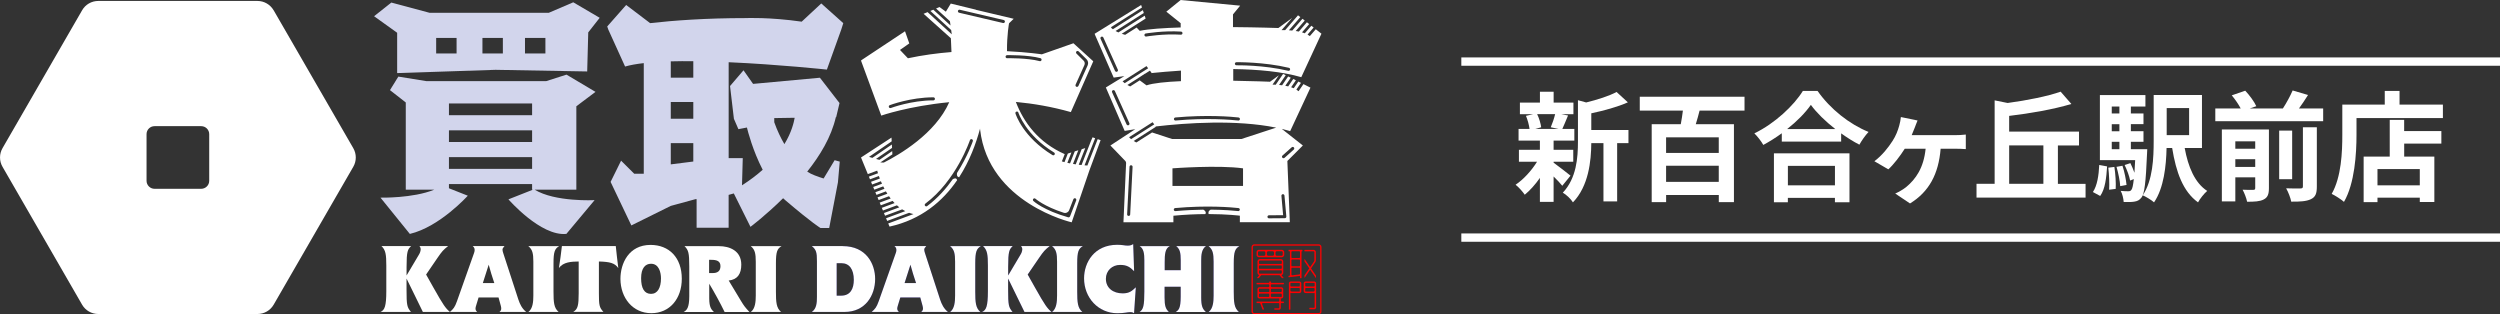 <?xml version="1.0" encoding="UTF-8"?>
<svg id="_レイヤー_2" data-name="レイヤー 2" xmlns="http://www.w3.org/2000/svg" viewBox="0 0 762.73 95.88">
  <rect x="0" y="0" width="762.73" height="95.88" fill="#333333" stroke="none"/>
  <defs>
    <style>
      .cls-1 {
        fill: #d2d5ec;
      }

      .cls-2 {
        fill: none;
        stroke: #fff;
        stroke-miterlimit: 10;
        stroke-width: 2.54px;
      }

      .cls-3 {
        fill: #100169;
      }

      .cls-4 {
        fill: #fff;
      }

      .cls-5 {
        fill: #ff0001;
      }
    </style>
  </defs>
  <g id="_レイヤー_1-2" data-name="レイヤー 1">
    <g>
      <path class="cls-3" d="M257.1,75.09c7.25,0,9.9,5.49,9.9,10.01,0,5.01-2.96,10.07-9.33,10.07h-9.99c1.48-1,1.56-2.9,1.56-4.58v-10.9c0-2.67-.2-3.5-1.56-4.61h9.42ZM255.26,90.2h1.39c2.87,0,3.84-2.22,3.84-4.81,0-3.24-1.37-5.09-3.75-5.09h-1.48v9.9Z"/>
      <path class="cls-3" d="M282.58,75.09c-.46.51-.6.74-.6,1.11,0,.31.09.6.23,1.05l4.61,14.14c.48,1.42,1.11,2.76,2.39,3.78h-8.16c.37-.31.54-.57.54-1.02,0-.17,0-.37-.11-.8l-.71-2.59h-6.09l-.77,2.53c-.09.31-.17.57-.17.88,0,.57.37.85.51,1h-8.31c1.02-.91,1.48-1.37,2.16-3.3l5.21-14.71c.17-.46.17-.68.17-.97,0-.63-.43-.97-.6-1.11h9.7ZM279.48,86.36c-.65-1.85-1.19-3.73-1.71-5.6-.63,1.96-1.22,3.75-1.79,5.6h3.5Z"/>
      <path class="cls-3" d="M291.39,79.84c0-2.5-.26-3.73-1.54-4.75h9.42c-1.34.77-1.73,1.71-1.73,5.23v8.7c0,3.24.14,4.95,1.56,6.15h-9.22c1.34-1,1.51-3.1,1.51-4.98v-10.36Z"/>
      <path class="cls-3" d="M307.56,84.08l3.73-6.29c.34-.54.57-1.08.6-1.71,0-.43-.14-.71-.37-1h8.73c-1.48,1.17-1.85,1.59-3.21,3.56l-3.5,5.12,2.22,3.95c3.07,5.46,3.73,6.34,5.04,7.45h-8.25c-1.62-3.36-3.36-6.86-4.98-10.18v3.3c0,4.95.17,5.43,1.34,6.88h-9.27c1.25-.54,1.76-1.74,1.76-6.37v-7.74c0-3.41-.2-4.78-1.48-5.97h9.05c-1.05,1.02-1.39,1.56-1.39,6.4v2.59Z"/>
      <path class="cls-3" d="M322.5,79.84c0-2.5-.26-3.73-1.54-4.75h9.42c-1.34.77-1.73,1.71-1.73,5.23v8.7c0,3.24.14,4.95,1.56,6.15h-9.22c1.34-1,1.51-3.1,1.51-4.98v-10.36Z"/>
      <path class="cls-3" d="M346.02,82.75c-1.22-1.22-2.16-1.93-4.27-1.93-2.47,0-4.35,1.79-4.35,4.24,0,2.82,2.22,4.44,5.12,4.44,2.08,0,2.87-.77,4.01-1.85l-.54,7.91c-.23-.17-.51-.34-1.14-.34-.91,0-1.76.34-3.95.34-5.83,0-10.16-4.72-10.16-10.64,0-4.86,3.13-10.24,10.13-10.24,1.65,0,2.19.26,3.24.26.88,0,1.31-.29,1.62-.48l.28,8.31Z"/>
      <path class="cls-3" d="M349.13,79.45c0-2.02-.17-3.56-1.42-4.35h9.19c-1.45.68-1.56,2.5-1.56,4.98v2.36h4.89v-3.04c0-2.25-.23-3.39-1.37-4.3h9.07c-1.39.91-1.45,2.9-1.45,4.38v11.29c0,2.62.4,3.47,1.42,4.41h-9.19c.85-.57,1.51-1,1.51-4.67v-3.02h-4.92v3.27c0,2.56.34,3.5,1.31,4.41h-8.93c1.14-.74,1.45-1.93,1.45-6.26v-9.47Z"/>
      <path class="cls-3" d="M370.26,79.84c0-2.5-.26-3.73-1.54-4.75h9.42c-1.34.77-1.73,1.71-1.73,5.23v8.7c0,3.24.14,4.95,1.56,6.15h-9.22c1.34-1,1.51-3.1,1.51-4.98v-10.36Z"/>
      <path class="cls-4" d="M257.1,75.09c7.25,0,9.9,5.49,9.9,10.01,0,5.01-2.96,10.07-9.33,10.07h-9.99c1.48-1,1.56-2.9,1.56-4.58v-10.9c0-2.67-.2-3.5-1.56-4.61h9.42ZM255.26,90.2h1.39c2.87,0,3.84-2.22,3.84-4.81,0-3.24-1.37-5.09-3.75-5.09h-1.48v9.9Z"/>
      <path class="cls-4" d="M282.58,75.09c-.46.51-.6.74-.6,1.11,0,.31.09.6.23,1.05l4.61,14.14c.48,1.42,1.11,2.76,2.39,3.78h-8.16c.37-.31.54-.57.54-1.02,0-.17,0-.37-.11-.8l-.71-2.59h-6.09l-.77,2.53c-.09.31-.17.57-.17.88,0,.57.37.85.51,1h-8.31c1.02-.91,1.48-1.37,2.16-3.3l5.21-14.71c.17-.46.17-.68.17-.97,0-.63-.43-.97-.6-1.11h9.7ZM279.48,86.36c-.65-1.85-1.19-3.73-1.71-5.6-.63,1.96-1.22,3.75-1.79,5.6h3.5Z"/>
      <path class="cls-4" d="M291.39,79.84c0-2.5-.26-3.73-1.54-4.75h9.42c-1.34.77-1.73,1.71-1.73,5.23v8.7c0,3.24.14,4.95,1.56,6.15h-9.22c1.34-1,1.51-3.1,1.51-4.98v-10.36Z"/>
      <path class="cls-4" d="M307.56,84.08l3.73-6.29c.34-.54.57-1.08.6-1.71,0-.43-.14-.71-.37-1h8.73c-1.48,1.17-1.85,1.59-3.21,3.56l-3.5,5.12,2.22,3.95c3.07,5.46,3.73,6.34,5.04,7.45h-8.25c-1.62-3.36-3.36-6.86-4.98-10.18v3.3c0,4.95.17,5.43,1.34,6.88h-9.27c1.25-.54,1.76-1.74,1.76-6.37v-7.74c0-3.41-.2-4.78-1.48-5.97h9.05c-1.05,1.02-1.39,1.56-1.39,6.4v2.59Z"/>
      <path class="cls-4" d="M322.5,79.84c0-2.5-.26-3.73-1.54-4.75h9.42c-1.34.77-1.73,1.71-1.73,5.23v8.7c0,3.24.14,4.95,1.56,6.15h-9.22c1.34-1,1.51-3.1,1.51-4.98v-10.36Z"/>
      <path class="cls-4" d="M346.02,82.75c-1.22-1.22-2.16-1.93-4.27-1.93-2.47,0-4.35,1.79-4.35,4.24,0,2.82,2.22,4.44,5.12,4.44,2.08,0,2.87-.77,4.01-1.85l-.54,7.91c-.23-.17-.51-.34-1.14-.34-.91,0-1.76.34-3.95.34-5.83,0-10.16-4.72-10.16-10.64,0-4.86,3.13-10.24,10.13-10.24,1.65,0,2.19.26,3.24.26.88,0,1.31-.29,1.62-.48l.28,8.31Z"/>
      <path class="cls-4" d="M349.13,79.45c0-2.02-.17-3.56-1.42-4.35h9.19c-1.45.68-1.56,2.5-1.56,4.98v2.36h4.89v-3.04c0-2.25-.23-3.39-1.37-4.3h9.07c-1.39.91-1.45,2.9-1.45,4.38v11.29c0,2.62.4,3.47,1.42,4.41h-9.19c.85-.57,1.51-1,1.51-4.67v-3.02h-4.92v3.27c0,2.56.34,3.5,1.31,4.41h-8.93c1.14-.74,1.45-1.93,1.45-6.26v-9.47Z"/>
      <path class="cls-4" d="M370.26,79.84c0-2.5-.26-3.73-1.54-4.75h9.42c-1.34.77-1.73,1.71-1.73,5.23v8.7c0,3.24.14,4.95,1.56,6.15h-9.22c1.34-1,1.51-3.1,1.51-4.98v-10.36Z"/>
      <path class="cls-4" d="M124.02,84.08l3.73-6.29c.34-.54.57-1.08.6-1.71,0-.43-.14-.71-.37-1h8.73c-1.48,1.17-1.85,1.59-3.21,3.56l-3.5,5.12,2.22,3.95c3.07,5.46,3.73,6.34,5.04,7.45h-8.25c-1.62-3.36-3.36-6.86-4.98-10.18v3.3c0,4.95.17,5.43,1.34,6.88h-9.27c1.25-.54,1.76-1.74,1.76-6.37v-7.74c0-3.41-.2-4.78-1.48-5.97h9.05c-1.05,1.02-1.39,1.56-1.39,6.4v2.59Z"/>
      <path class="cls-4" d="M153.91,75.09c-.46.51-.6.74-.6,1.11,0,.31.09.6.23,1.05l4.61,14.14c.48,1.42,1.11,2.76,2.39,3.78h-8.16c.37-.31.54-.57.54-1.02,0-.17,0-.37-.11-.8l-.71-2.59h-6.09l-.77,2.53c-.09.31-.17.57-.17.88,0,.57.37.85.51,1h-8.31c1.02-.91,1.48-1.37,2.16-3.3l5.21-14.71c.17-.46.17-.68.17-.97,0-.63-.43-.97-.6-1.11h9.7ZM150.81,86.36c-.65-1.85-1.19-3.73-1.71-5.6-.63,1.96-1.22,3.75-1.79,5.6h3.5Z"/>
      <path class="cls-4" d="M162.72,79.84c0-2.5-.26-3.73-1.54-4.75h9.42c-1.34.77-1.73,1.71-1.73,5.23v8.7c0,3.24.14,4.95,1.56,6.15h-9.22c1.34-1,1.51-3.1,1.51-4.98v-10.36Z"/>
      <path class="cls-4" d="M187.87,75.09c.23,2.22.48,4.47.77,6.71-1.08-1.59-2.65-1.93-5.92-2.02v9.7c0,3.58.11,4.32,1.37,5.66h-9.19c1.39-.77,1.65-2.02,1.65-5.66v-9.7c-2.22.03-4.67.14-6.03,1.99.34-2.25.68-4.49.91-6.69h16.44Z"/>
      <path class="cls-4" d="M198.48,74.72c5.66,0,9.53,3.87,9.53,10.33,0,6.03-3.64,10.5-9.3,10.5s-9.39-4.64-9.42-10.47c0-4.69,2.53-10.36,9.19-10.36ZM198.62,89.66c1.99,0,3.04-1.85,3.04-4.72,0-1.79-.6-4.47-3.04-4.47-1.73,0-3.02,1.31-3.02,4.41s1,4.78,3.02,4.78Z"/>
      <path class="cls-4" d="M225.99,91.68c1,1.65,1.31,2.05,2.65,3.5h-7.57c-1.39-2.84-2.99-5.77-4.69-8.62v4.47c0,2.82.71,3.44,1.42,4.15h-9.22c.97-.51,1.71-1.34,1.71-4.84v-9.07c0-4.15-.26-4.98-1.45-6.17h10.55c3.19,0,6.77,1.39,6.77,5.63,0,2.84-1.14,4.55-3.84,4.86l3.67,6.09ZM216.34,83.31h1.11c1.31,0,2.36-.48,2.36-2.11s-1.25-1.93-2.82-1.93h-.65v4.04Z"/>
      <path class="cls-4" d="M230.58,79.84c0-2.5-.26-3.73-1.54-4.75h9.42c-1.34.77-1.73,1.71-1.73,5.23v8.7c0,3.24.14,4.95,1.56,6.15h-9.22c1.34-1,1.51-3.1,1.51-4.98v-10.36Z"/>
      <path class="cls-1" d="M167.39,3.91h-36.31l-11.69-3.13-5.26,4.17,7.04,5.05v12.3l30.01-1,27.97.5.32-11.92,3.49-4.45-8.06-4.73-7.51,3.22ZM139.3,16.32h-6.23v-4.74h6.23v4.74ZM153.42,16.32h-6.23v-4.74h6.23v4.74ZM166.4,16.32h-6.23v-4.74h6.23v4.74Z"/>
      <path class="cls-1" d="M175.84,32.42l5.84-4.39-8.85-5.26-6.18,1.98h-36.59l-8.53-1.38-2.55,4.13,4.82,3.77v26.6h8.7c-6.57,2.67-16.42,2.43-16.42,2.43l8.96,11.07c9.17-2.18,17.68-11.66,17.68-11.66l-5.75-2.27v-1.29h25.37v1.71h.28l-7.5,2.96s9.84,11.34,17.68,10.54l8.61-10.3s-12.06.64-18.31-3.2h12.74v-25.44ZM162.34,31.57v3.57h-25.37v-3.57h25.37ZM136.97,39.76h25.37v3.57h-25.37v-3.57ZM136.97,51.52v-3.57h25.37v3.57h-25.37Z"/>
      <path class="cls-1" d="M252.28,21.22l4.38-12.2.62-1.96-6.72-6.01-5.97,5.56c-9.92-1.42-17-1.09-17-1.09-12.33,0-22.18.74-29.24,1.54l-7.31-5.54-5.78,6.56.33.95,5.12,11.27c1.54-.45,3.48-.79,5.7-1.04v33.75h-2.91l-4.01-3.99-3.2,6.48,6.33,13.28,12.03-5.96,7.56-2.06h.32v8.72h9.77v-10.02l1.58-.44,5.08,10.19s4.59-3.42,9.96-8.73c.24.22.48.44.72.65,8.37,7.13,10.7,8.44,10.7,8.44h2.64l2.67-13.93.55-6.33-1.56-.43-3.36,5.58c-1.84-.57-3.8-1.28-4.88-2.02,0,0-.04-.03-.11-.09,3.9-4.91,7.29-10.46,8.72-16.6h.1s1.02-4.3,1.02-4.3l-5.98-7.73-20.39,1.88-2.92-4.15-4.11,4.8,1.18,10,1.37,3.16,2.6-.5c.28,1.15,1.78,7.03,4.81,12.89-1.77,1.58-3.86,3.18-6.31,4.74l.23-8.28h-4.3v-29.27c15.41.68,29.99,2.25,29.99,2.25ZM211.52,49.28l-6.87.87v-6.49h6.87v5.63ZM211.52,36.23h-6.87v-5.12h6.87v5.12ZM211.52,23.69h-6.87v-4.97c2.2-.06,4.5-.08,6.87-.05v5.03ZM236.22,36.03l6.23-.1c-.22,1.3-.94,4.48-3.14,8.04-1.11-1.89-2.18-4.11-3.09-6.68v-1.26Z"/>
      <path class="cls-4" d="M334.9,42.45l-3.15,8.05c-.3-.02-.59-.04-.87-.06l3.24-8.27-.79-.28-.5,1.15-2.86,7.31c-.29-.03-.58-.06-.86-.09l1.99-5.08-1.09.34-1.81,4.62c-.29-.04-.57-.08-.84-.13l1.63-4.17-1.09.34-1.44,3.67c-.29-.06-.57-.11-.82-.17l1.24-3.17-1.09.34-1.02,2.62c-.3-.08-.57-.16-.8-.23l.87-2.21c-8.02-3.56-12.48-9.61-14.91-15.93,5.38.5,11.03,1.47,16.78,3.1l6.84-15.5-6.05-5.5-9.64,3.38s-4.17-.65-10.63-.96c-.04-5,.62-8.5.62-8.5l1.42-1.39-11.55-2.74v-.04s-7.64-1.86-7.64-1.86l-1.5,2.48-1.93-1.42-1.06.45,4.23,3.88.18,1.3-5.25-4.82-.9.38,6.35,5.83.18,1.3-7.38-6.77-1.22.51,8.31,7.44h.01s0,.01,0,.01h-.01s-.03,0-.03,0l.05.03.18,4.19c-4.28.34-8.78.94-13.29,1.9l-2.42-2.54,2.84-1.99-1.3-3.71-13.35,8.85h.06s-.14.1-.14.1l6.18,16.78s8.27-2.89,20.74-4.09c-4.21,9.62-15.27,16.05-19.96,18.42l-1.06-.04,3.67-2.46-.05-1-3.9,2.68c-.35-.1-.7-.2-1.04-.29l4.89-3.36-.06-1.04-5.94,4.08c-.39-.11-.74-.21-1.03-.3l6.92-4.75-.06-1.14-9.3,6.07,2.08,5.07,2.86-1.06c.07.24.15.51.24.8l-2.78,1.03.34.82,2.72-1.01c.09.25.18.51.28.78l-2.68.99.34.82,2.67-.99c.1.25.21.51.33.76l-2.68.99.34.82,2.72-1.01c.12.25.25.5.38.75l-2.78,1.03.34.82,2.88-1.07c.14.24.29.48.44.72l-3,1.11.34.82,3.17-1.17c.16.24.33.47.51.7l-3.36,1.25.34.82,3.61-1.34c.19.23.4.45.6.66l-3.9,1.45.34.82,4.27-1.58c.24.21.48.42.73.61l-4.69,1.74.34.82,5.23-1.94c.3.19.62.37.94.54l-5.86,2.17.34.82,6.68-2.48c.43.16.88.28,1.34.39l-7.7,2.86.4.96c9.7-2.15,16.22-7.74,20.61-14.15-.16-.73-.74-.64-1.3-.34-2.05,2.89-4.64,5.84-7.84,8.23-.08.06-.18.09-.28.09-.14,0-.28-.07-.37-.19-.15-.21-.11-.5.1-.65,9.45-7.06,13.56-19.24,13.6-19.36.08-.25.35-.38.59-.3.24.08.38.35.3.59-.02.07-1.54,4.57-4.83,9.72-.2,1.26.59,1.29.65,1.29,3.18-4.93,5.16-10.25,6.38-14.83l.02.3c2.61,22.51,27.94,28.29,27.94,28.29l5.38-15.77h0l3.44-9.29-.83-.3ZM328.15,25.84l2.69-5.98c.21-.46.11-1.01-.25-1.36l-2.17-2.16c-.18-.18-.18-.48,0-.66.18-.18.48-.18.66,0l2.4,2.38c.5.49.64,1.25.35,1.89l-2.82,6.28c-.08.17-.25.28-.43.28-.06,0-.13-.01-.19-.04-.24-.11-.34-.38-.23-.62ZM284.78,30.62c-6.79,0-12.91,2.31-12.98,2.33-.05.02-.11.03-.17.03-.19,0-.37-.11-.44-.3-.09-.24.03-.51.27-.6.06-.02,6.34-2.39,13.31-2.39.26,0,.47.21.47.47s-.21.47-.47.47ZM306.58,6.67c-.05.22-.24.36-.45.36-.04,0-.07,0-.11-.01l-13.41-3.14c-.25-.06-.41-.31-.35-.56.06-.25.31-.41.56-.35l13.41,3.14c.25.06.41.31.35.56ZM307.27,17.77c-.26,0-.47-.2-.48-.46,0-.26.2-.47.46-.48.26,0,6.33-.12,10.18.92.25.07.4.32.33.57-.06.21-.24.35-.45.35-.04,0-.08,0-.12-.02-3.72-1-9.86-.89-9.92-.89ZM309.81,34.63c-.08-.25.06-.51.31-.58.25-.08.51.06.58.31.02.07,2.21,6.87,10.89,12.17.22.13.29.42.16.64-.09.14-.24.22-.4.22-.08,0-.17-.02-.24-.07-9.01-5.49-11.21-12.4-11.3-12.69ZM328.35,61.12l-1.89,4.9c-.07.18-.25.3-.44.3-.04,0-.09,0-.13-.02-7.48-2.13-10.49-4.86-10.61-4.98-.19-.18-.2-.47-.02-.66.18-.19.47-.2.66-.02.03.02,2.56,2.31,8.64,4.28.66.21,1.37-.13,1.62-.78l1.3-3.36c.09-.24.36-.36.6-.27.24.09.36.36.27.6Z"/>
      <path class="cls-4" d="M399.85,26.76l-2.18-1.1-1.49,2.17c-.2-.18-.42-.35-.67-.5l1.4-2.05-.8-.4-1.4,2.04c-.26-.11-.52-.21-.8-.3l1.45-2.12-.8-.4-1.55,2.26c-.29-.07-.58-.14-.88-.19l1.67-2.45-.8-.4-1.84,2.7c-.32-.04-.63-.08-.93-.1l2.03-2.97-.8-.4-2.25,3.3c-.37-.02-.71-.03-.98-.03l1.94-2.84-2.7,1.96s-4.89-.21-11.22-.31v-3.56c7.55.11,14.97.78,20.76,2.48l6.15-13.27-1.73-1.36-1.81,2.09c-.21-.17-.45-.32-.7-.46l1.86-2.15-.7-.55-2,2.31c-.27-.11-.56-.2-.85-.29l2.19-2.53-.7-.55-2.46,2.84c-.32-.07-.63-.12-.95-.17l2.75-3.18-.7-.55-3.11,3.6c-.36-.04-.7-.07-1.02-.09l3.48-4.02-.7-.55-3.92,4.52c-.54-.01-.93,0-1.1,0l3.22-3.72-4.19,3.08s-6.13-.21-13.85-.28v-3.88s2.19-2.66,2.19-2.66l-18.16-1.72-4.37,3.55,4.38,3.52v1.3c-5.2.16-9.8.47-12.5,1.03l-.94-1.01-3.5,2.23c-.38-.1-.72-.21-1.05-.32l7.3-4.65-.29-.87-8.03,5.11c-.32-.14-.61-.29-.86-.44l8.62-5.49-.29-.87-9.14,5.82c-.15-.11-.29-.22-.4-.32l-.19-.29,9.46-6.02-.25-.76-14.24,8.81.18.04-.1.06,5.78,13.24s1.2-.18,3.27-.46l-5.66,3.47,5.74,13.25s1.19-.22,3.24-.53l-7.59,4.98,4.54,4.71c.17.17.26.41.25.65l-.81,18.06h15.24v-1.99c3.59-.35,6.89-.48,9.75-.5.35-.53-.07-1.08-.62-1.35-2.54.03-5.41.16-8.51.44-.01,0-.03,0-.04,0-.24,0-.44-.18-.46-.42-.02-.26.17-.48.42-.51,9.7-.89,17.23-.23,19.31,0,.26.03.44.26.41.51-.03.26-.26.45-.51.41-1.19-.13-4.19-.4-8.36-.44-.86.45-.73,1.08-.63,1.35,5.81.02,9.52.5,9.52.5v1.99h15.24l-.75-18.68,4.73-4.73-6.43-5.07c.87.21,1.73.43,2.56.68l6.18-13.25ZM377.21,18.98c.08,0,8.36-.13,16.03,1.71.25.06.41.31.35.56-.05.21-.24.36-.45.36-.04,0-.07,0-.11-.01-7.56-1.81-15.72-1.68-15.8-1.68-.25,0-.47-.2-.48-.46,0-.26.2-.47.46-.48ZM340.81,21.88c-.06.03-.13.04-.19.04-.18,0-.35-.1-.43-.28l-4.42-9.81c-.11-.24,0-.51.23-.62.24-.11.51,0,.62.23l4.42,9.81c.11.24,0,.51-.23.62ZM377.88,35.85c.26.03.44.26.41.51-.03.26-.26.45-.51.41-2.06-.22-9.51-.88-19.12,0-.01,0-.03,0-.04,0-.24,0-.44-.18-.46-.42-.02-.26.17-.48.42-.51,9.7-.89,17.23-.23,19.31,0ZM349.54,10.22c.05,0,5.34-.93,10.79-.58.26.02.45.24.44.5-.02.26-.24.46-.5.44-5.34-.34-10.52.56-10.57.57-.03,0-.05,0-.08,0-.22,0-.42-.16-.46-.39-.04-.25.12-.5.38-.54ZM349.79,20.17l.5.66-7.15,4.55c-.3-.23-.51-.43-.65-.57l7.29-4.64ZM344.33,38.2c-.06.03-.13.04-.19.04-.18,0-.35-.1-.43-.28l-4.42-9.81c-.11-.24,0-.51.23-.62.24-.11.51,0,.62.23l4.42,9.81c.11.24,0,.51-.23.62ZM344.8,26.37c-.32-.15-.6-.3-.85-.44l3.81-2.43,1.52-1.01s.05,0,.07,0l1.48-.94.5.66-.14.09c2.73-.27,5.82-.55,9.11-.76v3.22c-4.57.2-8.5.59-10.51,1.28l-2.07-1.53-2.93,1.87ZM351.65,37.29l.5.66-7.07,4.5c-.38-.32-.56-.55-.6-.6l7.17-4.57ZM344.81,65.44c-.01.25-.22.44-.47.44,0,0-.02,0-.02,0-.26-.01-.46-.23-.44-.49l.73-14.53c.01-.26.23-.46.49-.44.26.01.46.23.44.49l-.73,14.53ZM379.24,56.72h-21.53v-5.36s13.93-1.06,21.53,0v5.36ZM378.76,42.41h-21.16l-6.11-2-4.81,3.06c-.31-.16-.58-.31-.82-.46l6.78-4.32-.12-.1c9.52-1.11,24.57-2.14,36.83.35l-10.59,3.46ZM391.28,47.45l2.81-2.51c.19-.17.49-.16.66.04.17.19.16.49-.04.66l-2.81,2.51c-.09.08-.2.12-.31.12-.13,0-.26-.05-.35-.16-.17-.19-.16-.49.04-.66ZM391.37,59.24c.26-.02.48.17.51.42l.57,6.4c.01.13-.03.26-.12.36-.09.1-.21.15-.34.15l-4.83.04h0c-.26,0-.47-.21-.47-.46,0-.26.21-.47.46-.47l4.32-.03-.52-5.9c-.02-.26.17-.48.42-.51Z"/>
      <path class="cls-5" d="M384.77,83.96h5.61l.73.9h.45c.06,0,.09-.07.05-.11l-.66-.81c.32-.08.56-.37.56-.72v-3.44c0-.41-.33-.74-.74-.74h-6.39c-.41,0-.74.33-.74.74v3.44c0,.35.24.64.56.72l-.66.81s0,.11.05.11h.45l.73-.9ZM384.1,79.78c0-.16.13-.29.29-.29h6.39c.16,0,.29.13.29.29v.55c0,.11-.09.19-.19.19h-6.58c-.11,0-.19-.09-.19-.19v-.55ZM384.29,80.98h6.58c.11,0,.19.09.19.19v.65c0,.11-.09.19-.19.19h-6.58c-.11,0-.19-.09-.19-.19v-.65c0-.11.09-.19.19-.19ZM384.1,83.21v-.55c0-.11.09-.19.19-.19h6.58c.11,0,.19.09.19.19v.55c0,.16-.13.29-.29.29h-6.39c-.16,0-.29-.13-.29-.29ZM393.11,84.22v.27c0,.06.05.1.11.1l3.4-.41v.59c0,.05.04.1.1.1h.27c.05,0,.1-.04.1-.1v-8.1h.17c.05,0,.1-.04.1-.1v-.25c0-.05-.04-.1-.1-.1h-4.04c-.05,0-.1.04-.1.1v.25c0,.05.04.1.1.1h.33v7.42l-.34.04s-.08.05-.08.1ZM394.21,76.66h2.2c.12,0,.21.09.21.21v1.64c0,.12-.09.21-.21.21h-2.2c-.12,0-.21-.09-.21-.21v-1.64c0-.12.09-.21.21-.21ZM394.21,79.18h2.2c.12,0,.21.09.21.21v1.64c0,.12-.09.21-.21.21h-2.2c-.12,0-.21-.09-.21-.21v-1.64c0-.12.09-.21.21-.21ZM394.21,81.69h2.2c.12,0,.21.09.21.21v1.62c0,.11-.08.19-.18.21l-2.2.27c-.12.02-.23-.08-.23-.21v-1.89c0-.12.09-.21.21-.21ZM400.95,93.9h-1.37c-.06,0-.1.05-.1.1v.26c0,.06.05.1.1.1h1.37c.33,0,.59-.26.59-.59v-7.31c0-.33-.26-.59-.59-.59h-2.61c-.33,0-.59.26-.59.59v2.36c0,.33.26.59.59.59h2.74v4.36c0,.07-.06.13-.13.13ZM398.21,86.45c0-.07.06-.13.13-.13h2.61c.07,0,.13.06.13.13v.77c0,.1-.08.18-.18.18h-2.5c-.1,0-.18-.08-.18-.18v-.77ZM398.34,88.95c-.07,0-.13-.06-.13-.13v-.77c0-.1.08-.18.18-.18h2.5c.1,0,.18.08.18.18v.53c0,.2-.16.37-.37.37h-2.37ZM384.11,78.49h6.94c.42,0,.76-.34.76-.76v-.77c0-.37-.27-.69-.63-.75h-7.2c-.31.05-.55.29-.61.59v1.08c.07.34.38.6.74.6ZM389.56,76.66h1.48c.17,0,.3.13.3.3v.77c0,.17-.13.3-.3.3h-1.48c-.23,0-.41-.18-.41-.41v-.55c0-.23.18-.41.41-.41ZM386.92,76.66h1.36c.23,0,.41.18.41.41v.55c0,.23-.18.41-.41.41h-1.36c-.23,0-.41-.18-.41-.41v-.55c0-.23.18-.41.41-.41ZM383.81,76.97c0-.17.13-.3.3-.3h1.53c.23,0,.41.18.41.41v.55c0,.23-.18.41-.41.41h-1.53c-.17,0-.3-.13-.3-.3v-.77ZM393.82,85.86c-.33,0-.59.26-.59.59v7.93c0,.06.05.1.1.1h.26c.06,0,.1-.05.1-.1v-4.97h2.74c.33,0,.59-.26.59-.59v-2.36c0-.33-.26-.59-.59-.59h-2.61ZM396.56,88.82c0,.07-.06.13-.13.13h-2.37c-.2,0-.37-.16-.37-.37v-.53c0-.1.08-.18.18-.18h2.5c.1,0,.18.08.18.18v.77ZM396.56,86.45v.77c0,.1-.08.18-.18.18h-2.5c-.1,0-.18-.08-.18-.18v-.77c0-.07.06-.13.13-.13h2.61c.07,0,.13.06.13.13ZM391.73,86.6v-.15c0-.08-.07-.15-.15-.15h-3.63c-.13,0-.23-.1-.23-.23v-.07c0-.08-.07-.15-.15-.15h-.15c-.08,0-.15.07-.15.15v.07c0,.13-.1.23-.23.23h-3.54c-.08,0-.15.07-.15.15v.15c0,.08.07.15.15.15h3.54c.13,0,.23.1.23.23v.29c0,.2-.16.36-.36.36h-2.68c-.33,0-.59.26-.59.59v2.26c0,.33.26.59.59.59h6.08v.72c0,.13-.1.23-.23.23h-6.58c-.08,0-.15.07-.15.15v.15c0,.08.07.15.15.15h.8c.1,0,.18.06.22.15l.65,1.76c.02.06.08.1.14.1h.16c.11,0,.18-.11.14-.2l-.55-1.5c-.06-.15.06-.31.22-.31h4.8c.13,0,.23.1.23.23v1.24c0,.07-.06.13-.13.13h-1.39v.4h1.63c.2-.09.34-.3.34-.54v-1.24c0-.13.1-.23.23-.23h.58c.08,0,.15-.07.15-.15v-.15c0-.08-.07-.15-.15-.15h-.58c-.13,0-.23-.1-.23-.23v-.72h.16c.33,0,.59-.26.59-.59v-2.26c0-.33-.26-.59-.59-.59h-2.85c-.2,0-.36-.16-.36-.36v-.29c0-.13.1-.23.23-.23h3.63c.08,0,.15-.07.15-.15ZM387.03,90.6h-2.81c-.07,0-.13-.06-.13-.13v-.58c0-.18.14-.32.32-.32h2.61c.13,0,.23.1.23.23v.57c0,.13-.1.23-.23.23ZM387.03,89.11h-2.61c-.18,0-.32-.14-.32-.32v-.58c0-.07.06-.13.13-.13h2.81c.13,0,.23.1.23.23v.57c0,.13-.1.23-.23.23ZM391.06,90.47c0,.07-.06.13-.13.13h-2.98c-.13,0-.23-.1-.23-.23v-.57c0-.13.1-.23.23-.23h2.79c.18,0,.32.14.32.32v.58ZM390.93,88.08c.07,0,.13.06.13.13v.58c0,.18-.14.32-.32.32h-2.79c-.13,0-.23-.1-.23-.23v-.57c0-.13.1-.23.23-.23h2.98ZM397.42,84.86h-.01v-.02s.01.02.01.02ZM401.47,84.03s.03.07.03.11v.72h-.02l-1.76-2.57-1.65,2.42s-.09.02-.09-.03v-.59s.01-.08.03-.11l1.43-2.1-1.43-2.1s-.03-.07-.03-.1v-.57c0-.06.07-.08.1-.03l1.64,2.4,1.16-1.69c.08-.12.13-.26.13-.41v-2.47c0-.12-.1-.23-.23-.23h-2.71c-.05,0-.1-.04-.1-.1v-.25c0-.05.04-.1.1-.1h2.83c.32.06.56.34.56.67v2.47c0,.24-.07.47-.21.67l-1.26,1.84,1.47,2.15ZM402.34,95.88h-19.68c-.46,0-.83-.37-.83-.83v-19.68c0-.46.37-.83.83-.83h19.68c.46,0,.83.37.83.83v19.68c0,.46-.37.83-.83.83ZM382.67,74.95c-.23,0-.43.19-.43.43v19.68c0,.23.19.43.43.43h19.68c.23,0,.43-.19.43-.43v-19.68c0-.23-.19-.43-.43-.43h-19.68Z"/>
      <path class="cls-4" d="M83.49,3.14l24.29,42.06c1.02,1.77,1.02,3.94,0,5.69l-24.29,42.07c-1.02,1.76-2.9,2.84-4.93,2.84H29.98c-2.04,0-3.92-1.09-4.93-2.84L.77,50.89c-1.02-1.76-1.02-3.93,0-5.69L25.05,3.14c1.01-1.77,2.89-2.85,4.93-2.85h48.57c2.03,0,3.91,1.09,4.93,2.85M61.39,57.6c1.34,0,2.44-1.1,2.44-2.43v-14.25c0-1.34-1.1-2.43-2.44-2.43h-14.25c-1.34,0-2.43,1.09-2.43,2.43v14.25c0,1.33,1.1,2.43,2.43,2.43h14.25Z"/>
      <g>
        <path class="cls-4" d="M473.99,49.63c1.31.91,4.33,3.31,5.16,3.96l-2.51,3.09c-.58-.73-1.6-1.82-2.65-2.84v7.75h-4.18v-7.31c-1.42,2.04-3.05,3.85-4.62,5.13-.65-.95-1.89-2.36-2.8-3.05,2.36-1.56,4.87-4.29,6.55-7.02h-5.53v-3.64h6.4v-2.8h-6.51v-3.56h3.35c-.15-1.2-.58-2.76-1.09-4l2.22-.51h-4.07v-3.53h6.11v-3.31h4.18v3.31h6.04v3.53h-3.75l2.11.4c-.66,1.56-1.24,3.02-1.75,4.11h3.67v3.56h-6.33v2.8h6v3.64h-6v.29ZM468.97,34.83c.62,1.24,1.09,2.91,1.24,4l-1.82.51h7.13l-2.4-.51c.47-1.09,1.05-2.76,1.34-4h-5.49ZM496.83,43.67h-3.45v17.78h-4.18v-17.78h-3.71c-.04,5.42-.8,13.09-5.6,18.07-.54-.95-2.11-2.44-3.09-2.95,4.18-4.44,4.62-10.62,4.62-15.64v-12.58l2.51.69c3.45-.84,7.05-2,9.27-3.2l3.45,3.16c-3.2,1.42-7.34,2.54-11.16,3.35v5.09h11.34v4Z"/>
        <path class="cls-4" d="M518.53,33.74c-.36,1.46-.76,2.84-1.16,4.15h11.64v23.78h-4.62v-2.18h-16.07v2.18h-4.4v-23.78h8.87c.25-1.31.47-2.73.65-4.15h-13.16v-4.22h31.96v4.22h-13.71ZM524.38,41.89h-16.07v4.76h16.07v-4.76ZM524.38,55.48v-4.91h-16.07v4.91h16.07Z"/>
        <path class="cls-4" d="M554.52,27.74c3.89,5.56,9.78,10.18,15.56,12.51-1.05,1.13-2.04,2.55-2.8,3.89-1.85-.95-3.75-2.15-5.56-3.45v2.51h-18.11v-2.54c-1.78,1.31-3.71,2.51-5.64,3.56-.58-1.05-1.78-2.62-2.73-3.53,6.25-3.02,12.07-8.51,14.8-12.95h4.47ZM541.21,46.79h23.05v14.91h-4.44v-1.34h-14.36v1.34h-4.25v-14.91ZM559.94,39.38c-3.02-2.36-5.71-4.98-7.46-7.38-1.71,2.44-4.25,5.02-7.24,7.38h14.69ZM545.47,50.61v5.93h14.36v-5.93h-14.36Z"/>
        <path class="cls-4" d="M584.19,38.9c-.25.66-.58,1.49-.95,2.33h13.27c.8,0,2.25-.04,3.24-.18v4.44c-1.13-.11-2.51-.11-3.24-.11h-4.44c-.62,7.71-3.53,13.13-9.34,16.69l-4.51-3.02c1.02-.44,2.4-1.24,3.27-1.93,3.02-2.47,5.42-5.93,6-11.75h-6.36c-1.42,2.25-3.53,4.98-5.02,6.29l-4.25-2.47c2.36-1.78,4.25-4.18,5.53-6.18,1.02-1.56,1.64-3.2,2.04-4.65.25-.84.44-1.89.51-2.65l5.09,1.05c-.33.84-.62,1.49-.84,2.14Z"/>
        <path class="cls-4" d="M636.29,56.07v4.22h-33.27v-4.22h5.53v-25.45l3.96.8c5.96-.8,12.15-2.04,16.18-3.45l3.27,3.75c-5.46,1.64-12.51,2.87-18.98,3.64v4.8h21.31v4.22h-6.44v11.71h8.44ZM612.98,56.07h10.44v-11.71h-10.44v11.71Z"/>
        <path class="cls-4" d="M638.53,58.58c1.31-1.93,1.78-5.05,1.93-8.25l2.4.44c-.22,3.42-.58,6.91-2.11,9.02l-2.22-1.2ZM655.11,45.52s-.04.98-.07,1.45c-.36,8.73-.8,12.18-1.67,13.27-.65.84-1.27,1.13-2.18,1.27-.76.15-1.96.15-3.27.11-.07-1.05-.4-2.47-.91-3.38,1.02.11,1.85.11,2.29.11s.73-.07.98-.44c.29-.36.51-1.31.73-3.27l-1.13.44c-.22-1.31-.95-3.24-1.67-4.73l1.75-.58c.44.91.91,1.96,1.24,2.94.07-1.09.15-2.36.22-3.85h-10.76v-19.85h13.89v3.49h-4.44v2.11h3.85v3.27h-3.85v2.15h3.85v3.24h-3.85v2.25h5.02ZM645.08,50.94c.33,2.11.51,4.91.4,6.69l-2,.25c.11-1.82,0-4.58-.25-6.73l1.85-.22ZM644.28,32.5v2.11h2.33v-2.11h-2.33ZM646.61,37.89h-2.33v2.15h2.33v-2.15ZM644.28,45.52h2.33v-2.25h-2.33v2.25ZM647.55,50.58c.62,1.85,1.09,4.25,1.24,5.85l-1.93.36c-.07-1.56-.58-4-1.13-5.89l1.82-.33ZM666.53,45.16c1.05,5.75,3.09,10.65,6.87,13.09-.95.8-2.22,2.4-2.8,3.49-4.58-3.31-6.69-9.16-7.89-16.58h-1.71c-.11,5.49-.84,12.22-3.82,16.58-.69-.66-2.51-1.75-3.45-2.15,3.09-4.62,3.34-11.38,3.34-16.65v-13.96h14.73v16.18h-5.27ZM661.04,32.98v8.25h6.84v-8.25h-6.84Z"/>
        <path class="cls-4" d="M708.78,33.09v3.89h-32.91v-3.89h7.75c-.65-1.24-1.71-2.8-2.73-4l4.11-1.42c1.31,1.38,2.76,3.35,3.38,4.73l-2,.69h10.11c1.09-1.67,2.25-3.82,2.98-5.49l4.69,1.38c-.87,1.42-1.85,2.84-2.76,4.11h7.38ZM692.23,57.37c0,1.85-.36,2.87-1.6,3.49-1.16.62-2.84.69-5.05.69-.22-1.09-.84-2.69-1.38-3.67,1.34.07,2.8.07,3.27.04.44,0,.58-.15.58-.58v-3.24h-6.07v7.35h-4.11v-21.96h14.36v17.89ZM681.98,43.12v2.25h6.07v-2.25h-6.07ZM688.05,50.94v-2.36h-6.07v2.36h6.07ZM699.32,54.68h-3.96v-14.83h3.96v14.83ZM702.6,38.83h4.25v18.07c0,2.15-.4,3.2-1.85,3.89-1.38.65-3.35.76-5.96.73-.22-1.16-.91-2.95-1.56-4.07,1.85.07,3.75.07,4.36.04.58,0,.76-.15.76-.65v-18Z"/>
        <path class="cls-4" d="M745.31,31.92v4.11h-26.36v5.05c0,5.85-.54,14.84-3.82,20.51-.8-.73-2.73-1.96-3.75-2.44,2.98-5.2,3.24-12.84,3.24-18.07v-9.16h12.95v-4.18h4.51v4.18h13.24ZM733.5,39.99h11.34v3.82h-11.34v3.96h9.2v13.85h-4.44v-1.31h-12.91v1.35h-4.22v-13.89h7.96v-11.2h4.4v3.42ZM738.26,51.59h-12.91v4.95h12.91v-4.95Z"/>
      </g>
      <line class="cls-2" x1="445.84" y1="18.79" x2="762.73" y2="18.79"/>
      <line class="cls-2" x1="445.84" y1="72.49" x2="762.73" y2="72.49"/>
    </g>
  </g>
</svg>
